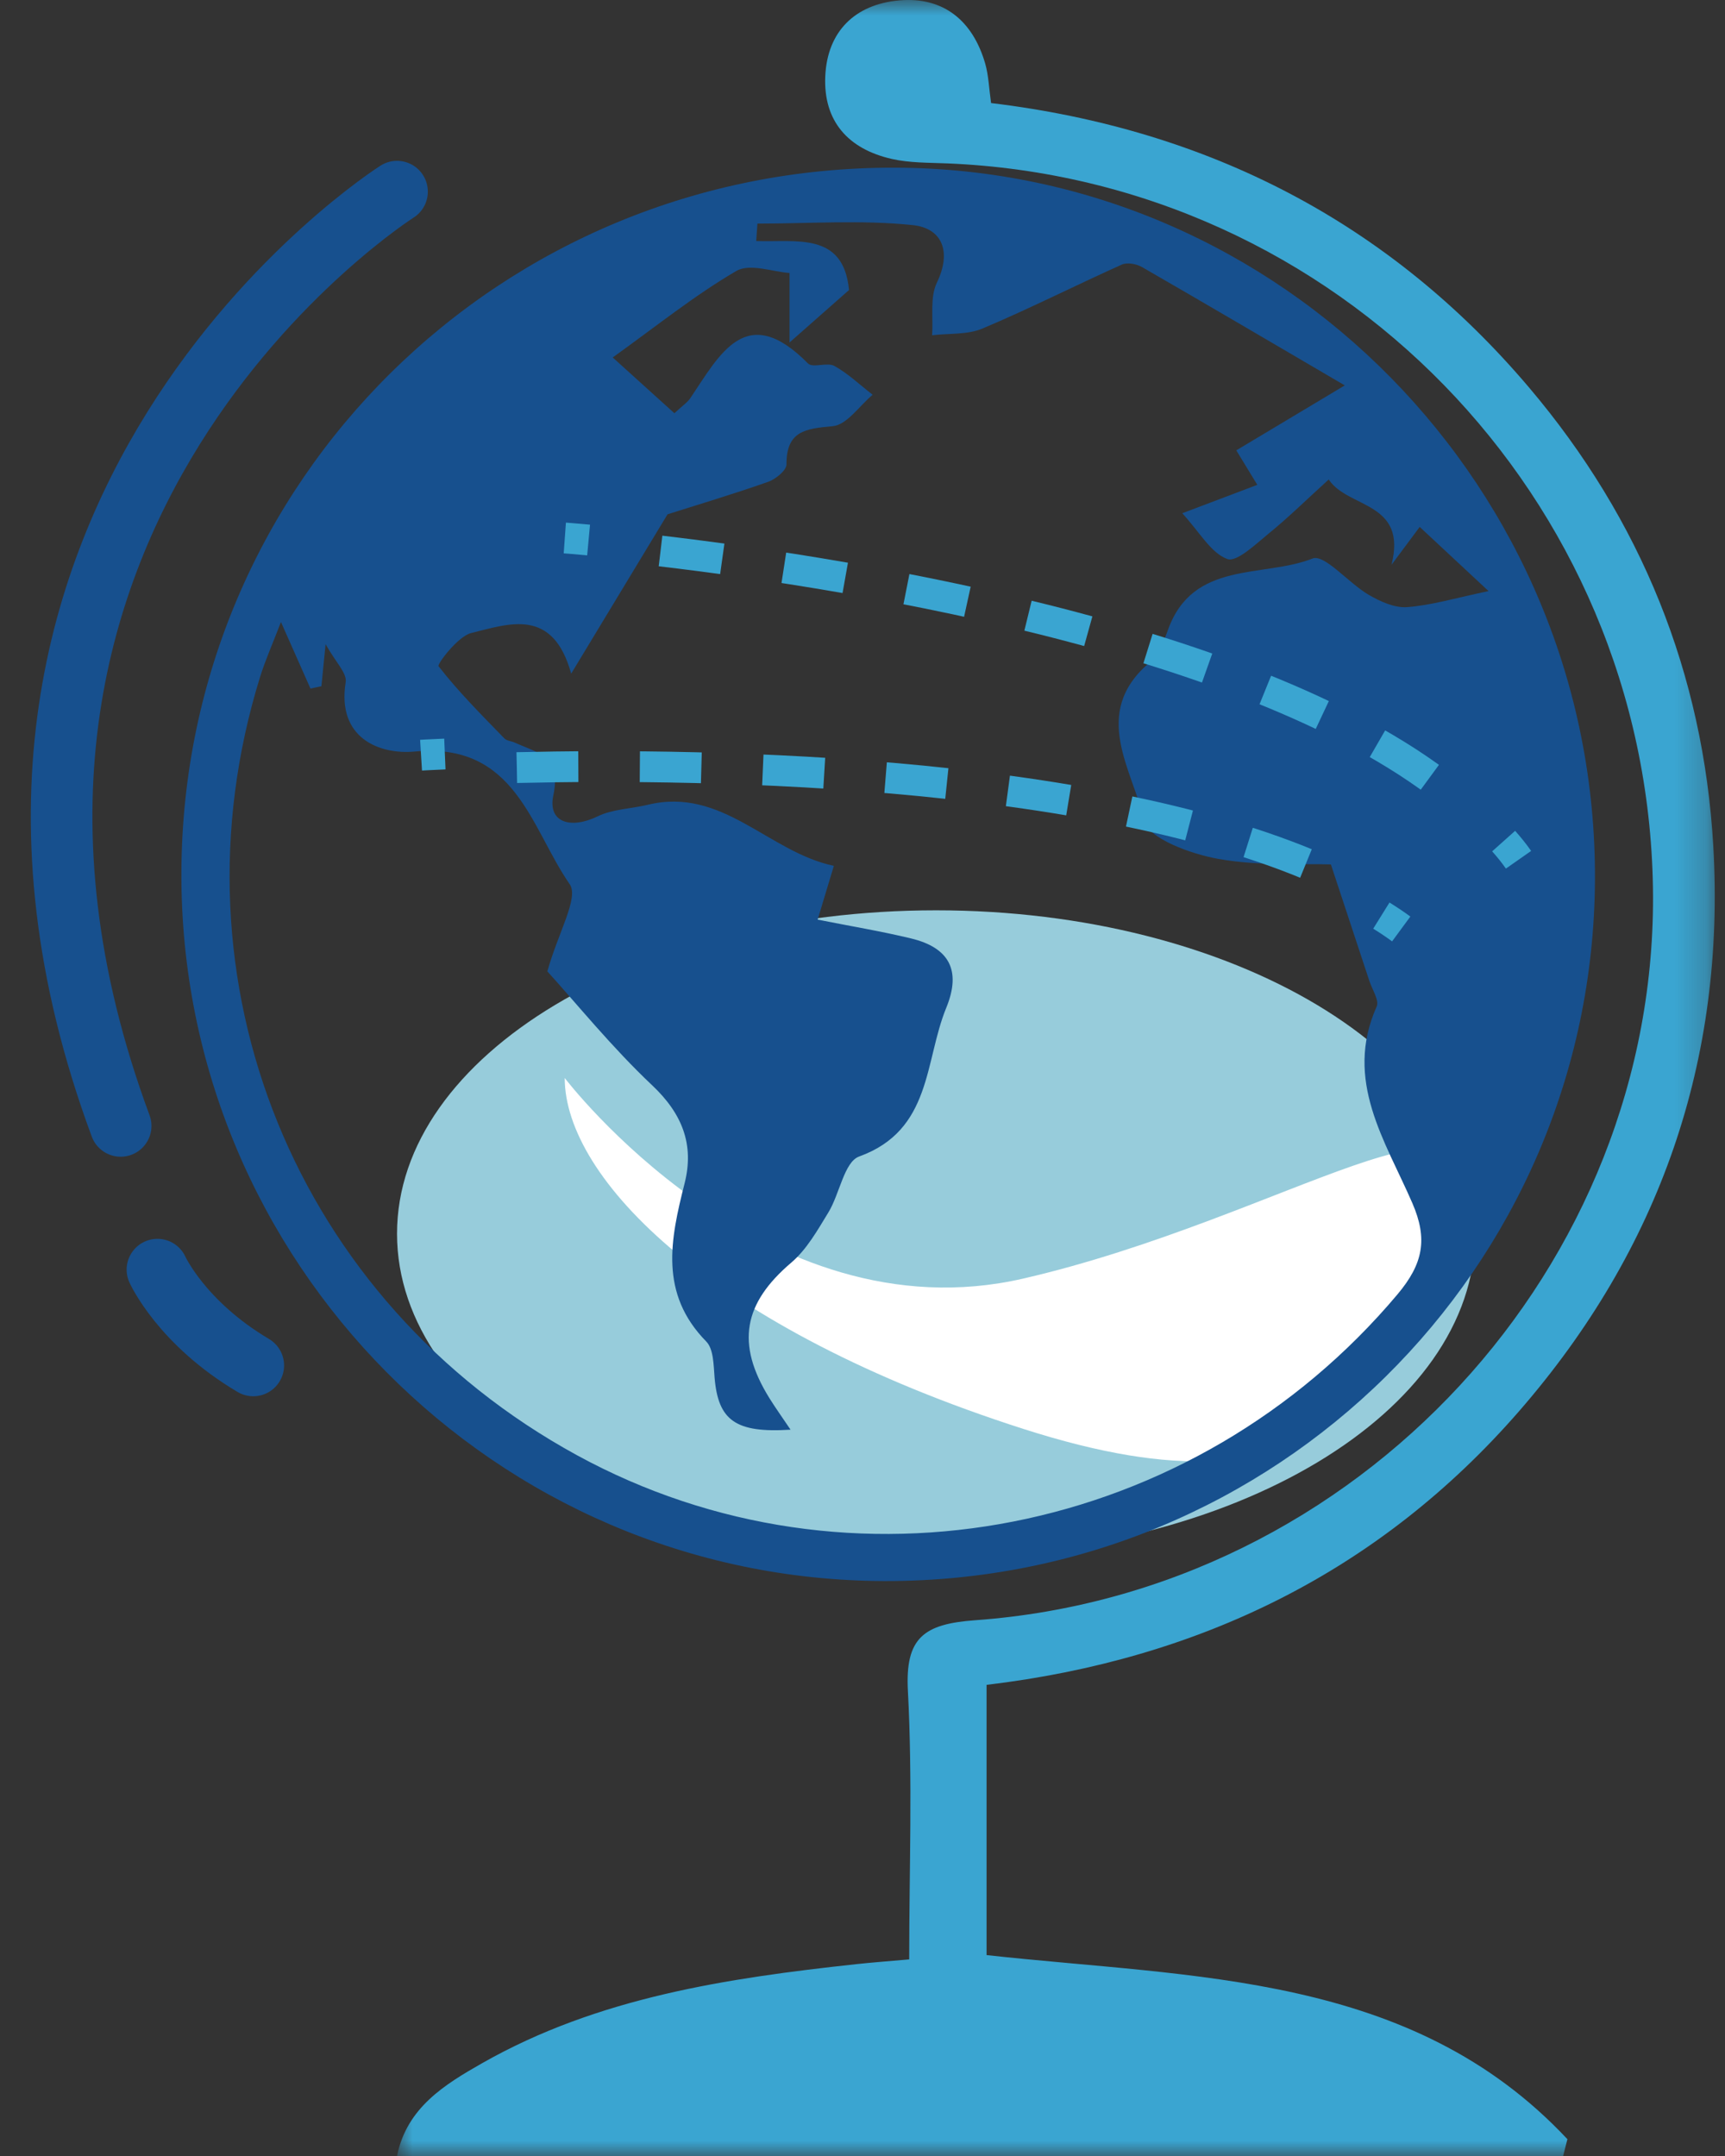 <?xml version="1.0" encoding="UTF-8"?>
<svg width="56px" height="70px" viewBox="0 0 56 70" version="1.1" xmlns="http://www.w3.org/2000/svg" xmlns:xlink="http://www.w3.org/1999/xlink">
    <rect x="0" y="0" width="56" height="70" fill="#333333" stroke="none"/>
    <title>Group 26</title>
    <defs>
        <polygon id="path-1" points="3.68300104e-15 0 42.778 0 42.778 70 3.68300104e-15 70"></polygon>
    </defs>
    <g id="Page-1" stroke="none" stroke-width="1" fill="none" fill-rule="evenodd">
        <g id="Overseas-Door-to-door" transform="translate(-867, -743)">
            <g id="Group-26" transform="translate(869, 743)">
                <path d="M45.889,40.056 C45.889,45.855 38.054,50.556 28.389,50.556 C18.724,50.556 10.889,45.855 10.889,40.056 C10.889,34.256 18.724,29.556 28.389,29.556 C38.054,29.556 45.889,34.256 45.889,40.056" id="Fill-1" fill="#97CCDB"></path>
                <path d="M16.333,35 C16.333,35 22.764,43.464 31.224,41.511 C39.685,39.558 46.791,34.349 44.761,39.558 C42.73,44.767 41.377,49.65 31.224,46.394 C21.071,43.138 16.333,38.255 16.333,35" id="Fill-3" fill="#FFFFFF"></path>
                <path d="M23.664,46.418 C21.874,46.534 21.314,46.114 21.198,44.727 C21.165,44.326 21.168,43.801 20.927,43.555 C19.396,41.996 19.764,40.238 20.225,38.419 C20.541,37.169 20.155,36.166 19.175,35.24 C17.861,34 16.715,32.581 15.769,31.538 C16.123,30.268 16.8,29.146 16.494,28.707 C15.228,26.882 14.744,24.092 11.461,24.401 C10.338,24.506 8.928,23.979 9.222,22.149 C9.27,21.853 8.887,21.488 8.57,20.915 C8.504,21.574 8.47,21.927 8.434,22.28 C8.316,22.305 8.198,22.331 8.079,22.356 C7.794,21.714 7.51,21.071 7.121,20.195 C6.843,20.921 6.61,21.442 6.442,21.982 C3.378,31.871 7.61,42.261 16.724,47.244 C25.604,52.099 36.762,49.879 43.367,42.025 C44.204,41.029 44.355,40.228 43.851,39.064 C42.977,37.045 41.619,35.082 42.692,32.68 C42.781,32.478 42.546,32.129 42.455,31.85 C42.099,30.769 41.742,29.687 41.206,28.066 C40.294,28.034 38.893,28.126 37.55,27.886 C36.667,27.728 35.275,27.226 35.145,26.644 C34.776,24.998 33.391,23.159 35.308,21.521 C35.605,21.269 35.78,20.831 35.919,20.444 C36.731,18.186 39.001,18.769 40.61,18.134 C40.998,17.981 41.785,18.936 42.431,19.311 C42.806,19.529 43.276,19.744 43.683,19.712 C44.472,19.652 45.248,19.417 46.324,19.191 C45.412,18.341 44.708,17.684 44.089,17.108 C43.81,17.484 43.492,17.911 43.174,18.337 C43.693,16.275 41.76,16.514 41.135,15.568 C40.411,16.226 39.825,16.804 39.19,17.32 C38.766,17.666 38.147,18.265 37.84,18.149 C37.307,17.95 36.95,17.284 36.381,16.664 C37.427,16.268 38.11,16.01 38.817,15.742 C38.482,15.191 38.226,14.771 38.135,14.622 C39.241,13.96 40.216,13.377 41.657,12.513 C39.32,11.145 37.203,9.898 35.074,8.671 C34.894,8.567 34.592,8.512 34.418,8.591 C32.906,9.27 31.424,10.022 29.897,10.666 C29.407,10.873 28.808,10.819 28.26,10.885 C28.301,10.309 28.183,9.657 28.416,9.174 C28.906,8.158 28.576,7.408 27.634,7.309 C25.969,7.134 24.272,7.26 22.589,7.26 C22.575,7.448 22.562,7.637 22.549,7.825 C23.842,7.874 25.384,7.514 25.562,9.417 C25.003,9.909 24.505,10.35 23.631,11.12 L23.631,8.863 C23.096,8.828 22.342,8.542 21.905,8.797 C20.554,9.585 19.324,10.579 17.891,11.606 C18.57,12.22 19.23,12.817 19.893,13.417 C20.161,13.167 20.317,13.067 20.411,12.926 C21.374,11.497 22.227,9.77 24.231,11.801 C24.383,11.955 24.856,11.754 25.089,11.882 C25.536,12.132 25.92,12.499 26.329,12.817 C25.899,13.176 25.494,13.794 25.035,13.837 C24.155,13.918 23.528,13.986 23.532,15.078 C23.533,15.272 23.179,15.56 22.933,15.645 C21.795,16.046 20.636,16.392 19.671,16.698 C18.631,18.42 17.665,20.014 16.543,21.871 C15.944,19.712 14.525,20.253 13.299,20.552 C12.862,20.66 12.187,21.566 12.236,21.629 C12.883,22.463 13.637,23.215 14.375,23.976 C14.45,24.054 14.595,24.059 14.704,24.108 C15.435,24.44 16.236,24.545 15.963,25.825 C15.774,26.717 16.54,26.924 17.4,26.506 C17.888,26.268 18.484,26.261 19.025,26.13 C21.459,25.538 22.934,27.66 25.07,28.112 C24.885,28.724 24.739,29.21 24.544,29.858 C25.627,30.073 26.609,30.235 27.573,30.468 C28.803,30.763 29.221,31.496 28.719,32.721 C28.008,34.455 28.257,36.693 25.891,37.549 C25.406,37.724 25.26,38.763 24.892,39.365 C24.54,39.941 24.191,40.565 23.69,40.992 C22.136,42.316 21.882,43.62 22.972,45.385 C23.178,45.717 23.407,46.035 23.664,46.418 M26.711,51.333 C14.092,51.298 3.838,40.956 3.889,28.313 C3.94,15.6 14.263,5.41 27.053,5.444 C39.617,5.478 49.84,15.88 49.778,28.566 C49.716,41.193 39.407,51.368 26.711,51.333" id="Fill-5" fill="#17508E"></path>
                <g id="Group-9" transform="translate(10.889, 0)">
                    <mask id="mask-2" fill="white">
                        <use xlink:href="#path-1"></use>
                    </mask>
                    <g id="Clip-8"></g>
                    <path d="M19.139,54.703 L19.139,63.477 C25.886,64.223 32.93,64.045 37.995,69.454 C37.948,69.636 37.903,69.818 37.856,70 L3.68300104e-15,70 C0.314,68.431 1.55,67.677 2.766,66.985 C6.522,64.851 10.703,64.227 14.922,63.77 C15.398,63.718 15.876,63.683 16.627,63.617 C16.627,60.705 16.739,57.797 16.585,54.903 C16.492,53.175 17.095,52.726 18.771,52.605 C31.198,51.708 40.963,41.1 40.772,28.827 C40.575,16.145 30.522,5.825 17.863,5.305 C17.26,5.28 16.642,5.292 16.06,5.16 C14.648,4.839 13.839,3.937 13.902,2.48 C13.966,1.015 14.875,0.139 16.301,0.013 C17.748,-0.115 18.694,0.684 19.093,2.06 C19.205,2.448 19.217,2.866 19.285,3.346 C26.334,4.196 32.203,7.215 36.752,12.584 C40.395,16.884 42.408,21.878 42.731,27.471 C43.131,34.403 41.002,40.557 36.425,45.819 C31.895,51.023 26.055,53.879 19.139,54.703" id="Fill-7" fill="#3AA5D1" mask="url(#mask-2)"></path>
                </g>
                <path d="M16.336,17.467 C16.336,17.467 16.613,17.487 17.108,17.533" id="Stroke-10" stroke="#3AA5D1"></path>
                <path d="M19.444,17.889 C25.752,18.633 40.024,20.883 45.889,26.444" id="Stroke-12" stroke="#3AA5D1" stroke-dasharray="2.02,2.02"></path>
                <path d="M46.814,27.308 C46.99,27.505 47.152,27.707 47.297,27.914" id="Stroke-14" stroke="#3AA5D1"></path>
                <path d="M11.669,24.519 C11.669,24.519 11.945,24.502 12.442,24.481" id="Stroke-16" stroke="#3AA5D1"></path>
                <path d="M14.778,24.922 C20.897,24.779 34.656,24.934 42,28.778" id="Stroke-18" stroke="#3AA5D1" stroke-dasharray="1.997,1.997"></path>
                <path d="M42.844,29.727 C43.069,29.867 43.285,30.011 43.489,30.161" id="Stroke-20" stroke="#3AA5D1"></path>
                <path d="M10.889,6.222 C10.889,6.222 -5.473,16.598 1.917,36.556" id="Stroke-22" stroke="#17508E" stroke-width="2" stroke-linecap="round"></path>
                <path d="M3.111,41.222 C3.111,41.222 3.889,42.951 6.222,44.333" id="Stroke-24" stroke="#17508E" stroke-width="2" stroke-linecap="round"></path>
            </g>
        </g>
    </g>
</svg>